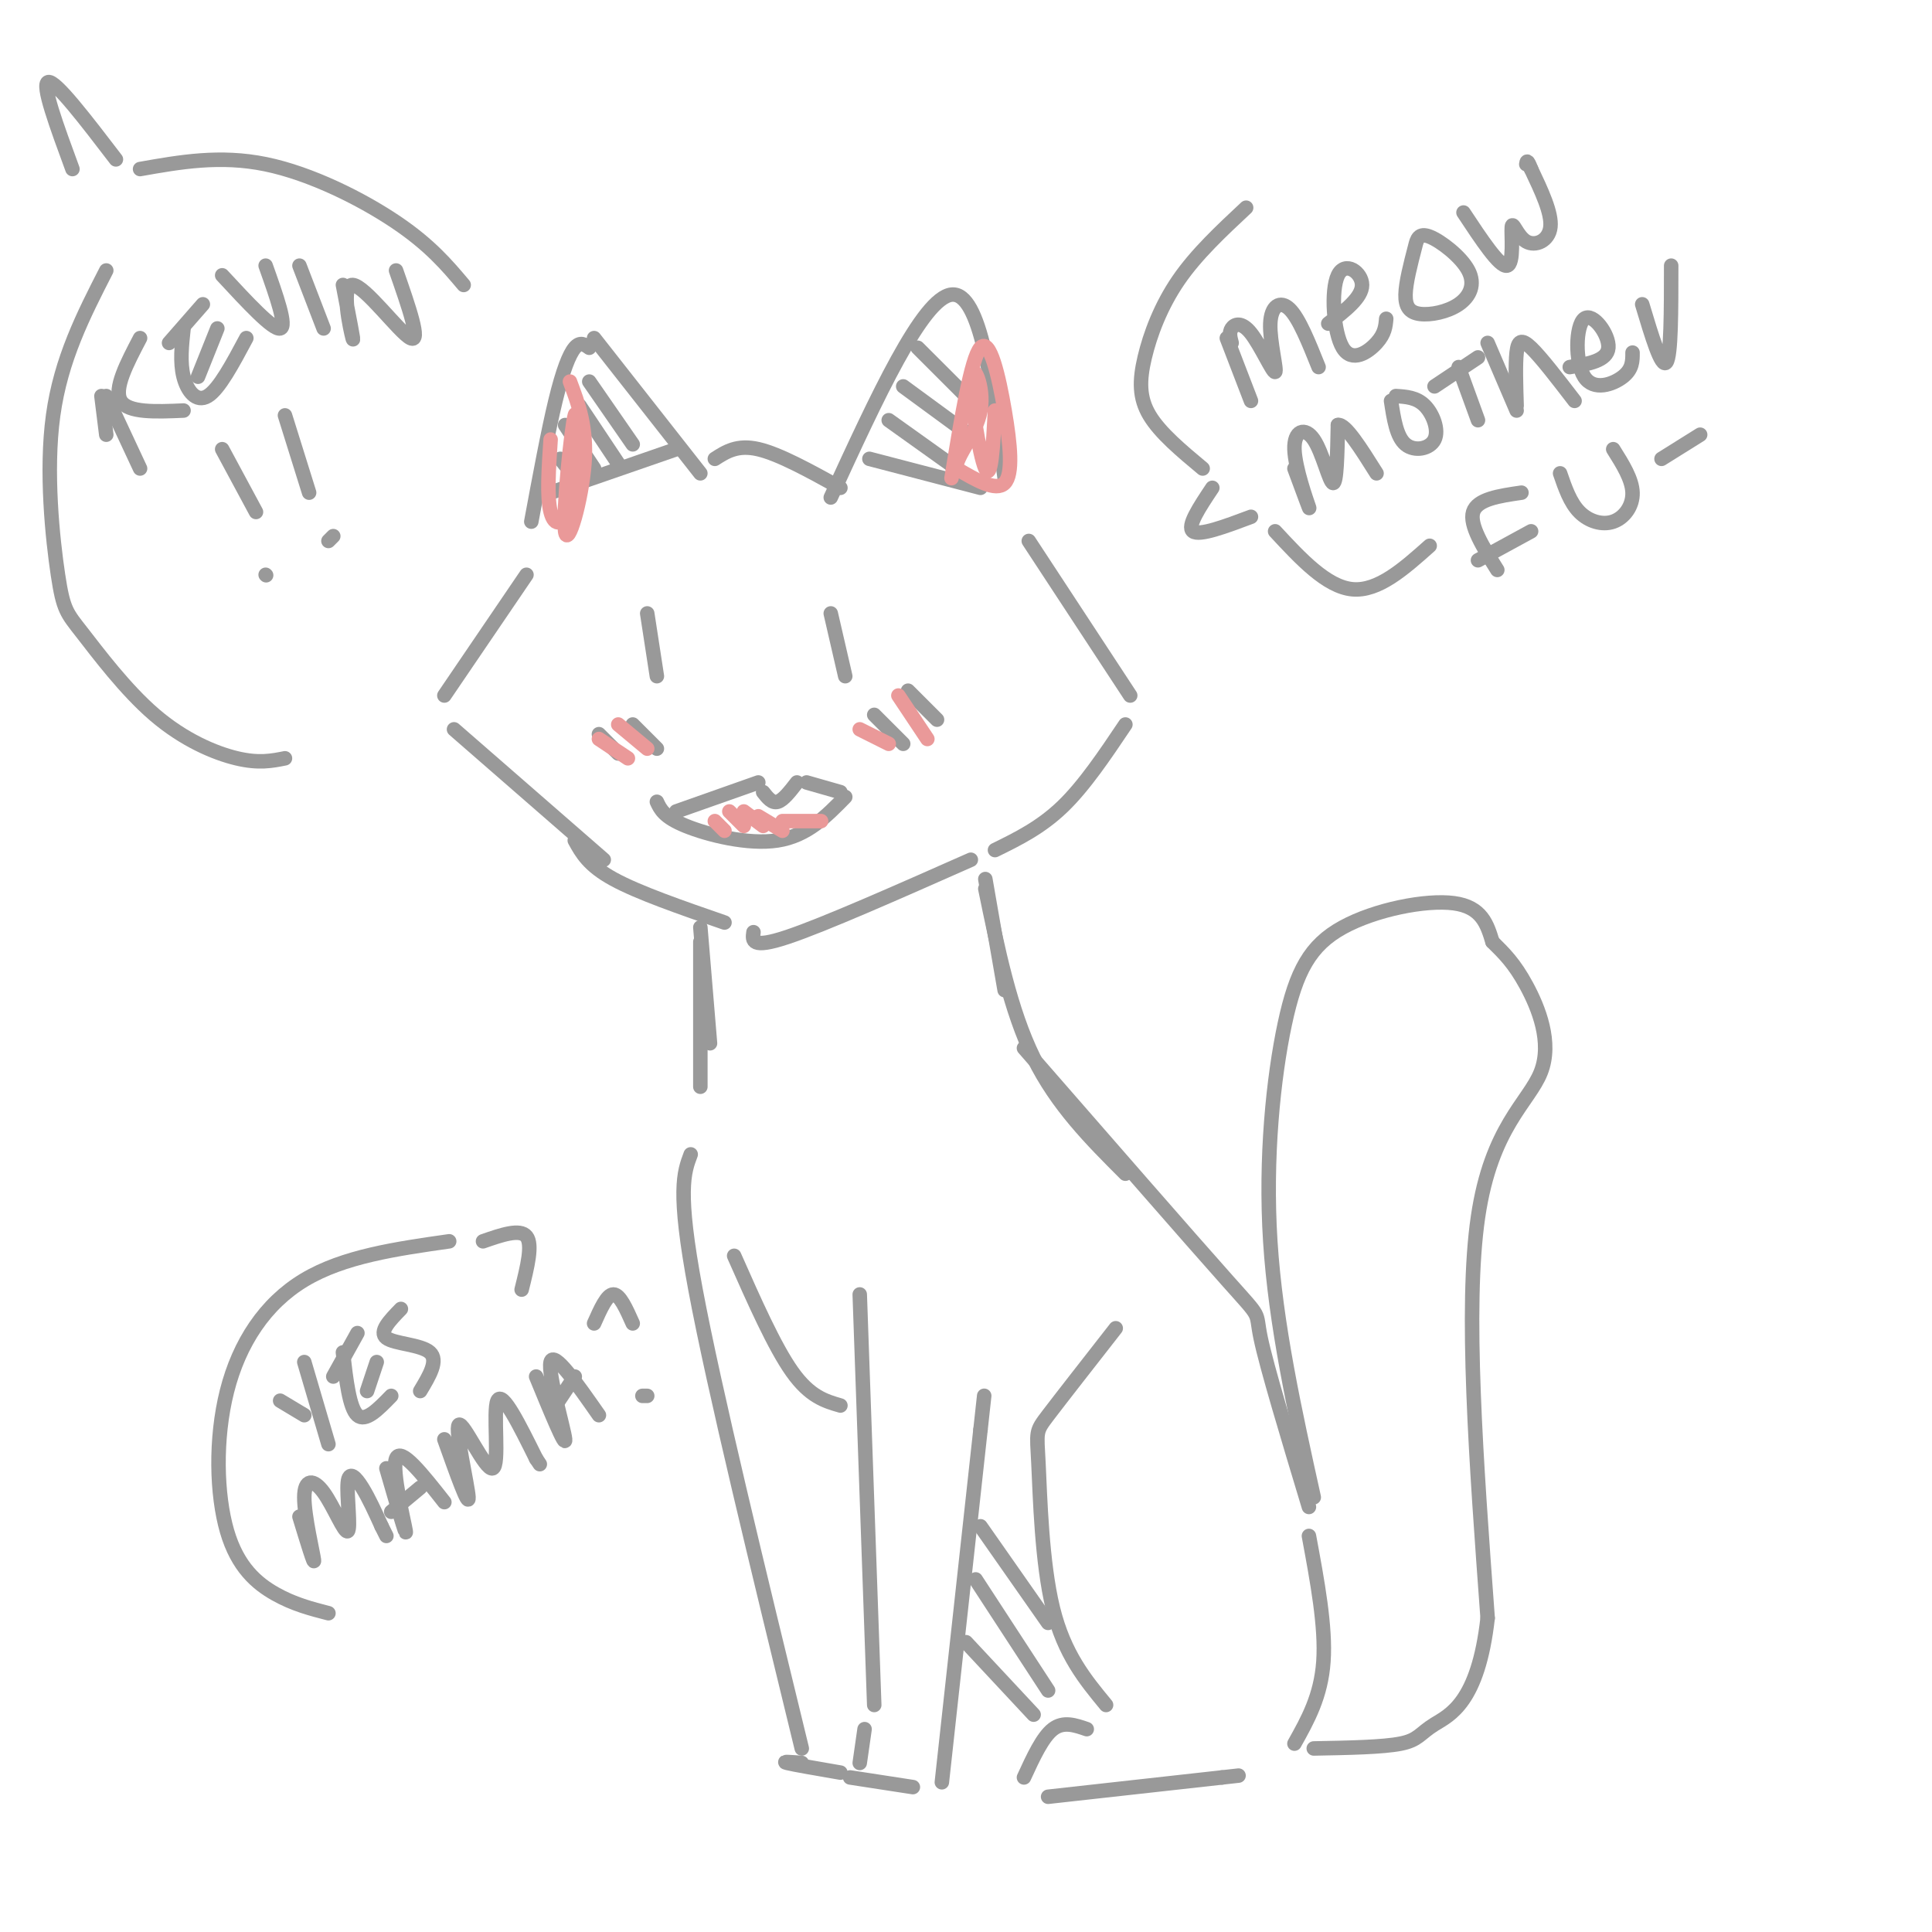 <svg viewBox='0 0 400 400' version='1.1' xmlns='http://www.w3.org/2000/svg' xmlns:xlink='http://www.w3.org/1999/xlink'><g fill='none' stroke='rgb(153,153,153)' stroke-width='3' stroke-linecap='round' stroke-linejoin='round'><path d='M148,95c2.333,-1.500 4.667,-3.000 9,-2c4.333,1.000 10.667,4.500 17,8'/><path d='M172,103c9.500,-20.667 19.000,-41.333 25,-42c6.000,-0.667 8.500,18.667 11,38'/><path d='M145,98c0.000,0.000 -22.000,-28.000 -22,-28'/><path d='M122,72c-0.933,-0.667 -1.867,-1.333 -3,0c-1.133,1.333 -2.467,4.667 -4,11c-1.533,6.333 -3.267,15.667 -5,25'/><path d='M109,119c0.000,0.000 -17.000,25.000 -17,25'/><path d='M94,151c0.000,0.000 31.000,27.000 31,27'/><path d='M119,174c1.417,2.583 2.833,5.167 8,8c5.167,2.833 14.083,5.917 23,9'/><path d='M156,193c-0.250,1.750 -0.500,3.500 7,1c7.500,-2.500 22.750,-9.250 38,-16'/><path d='M213,112c0.000,0.000 21.000,32.000 21,32'/><path d='M233,150c-4.250,6.333 -8.500,12.667 -13,17c-4.500,4.333 -9.250,6.667 -14,9'/><path d='M136,166c0.733,1.578 1.467,3.156 6,5c4.533,1.844 12.867,3.956 19,3c6.133,-0.956 10.067,-4.978 14,-9'/><path d='M134,127c0.000,0.000 2.000,13.000 2,13'/><path d='M172,127c0.000,0.000 3.000,13.000 3,13'/><path d='M114,102c0.000,0.000 26.000,-9.000 26,-9'/><path d='M116,95c0.000,0.000 4.000,5.000 4,5'/><path d='M117,88c0.000,0.000 6.000,9.000 6,9'/><path d='M120,84c0.000,0.000 8.000,12.000 8,12'/><path d='M122,79c0.000,0.000 9.000,13.000 9,13'/><path d='M180,95c0.000,0.000 23.000,6.000 23,6'/><path d='M184,87c0.000,0.000 14.000,10.000 14,10'/><path d='M187,80c0.000,0.000 15.000,11.000 15,11'/><path d='M190,72c0.000,0.000 11.000,11.000 11,11'/><path d='M140,168c0.000,0.000 17.000,-6.000 17,-6'/><path d='M158,164c0.917,1.167 1.833,2.333 3,2c1.167,-0.333 2.583,-2.167 4,-4'/><path d='M167,162c0.000,0.000 7.000,2.000 7,2'/><path d='M251,101c-2.667,4.000 -5.333,8.000 -4,9c1.333,1.000 6.667,-1.000 12,-3'/><path d='M249,97c-4.411,-3.679 -8.821,-7.357 -11,-11c-2.179,-3.643 -2.125,-7.250 -1,-12c1.125,-4.750 3.321,-10.643 7,-16c3.679,-5.357 8.839,-10.179 14,-15'/><path d='M264,110c5.333,5.750 10.667,11.500 16,12c5.333,0.500 10.667,-4.250 16,-9'/><path d='M254,70c0.000,0.000 5.000,13.000 5,13'/><path d='M255,71c-0.287,-1.069 -0.574,-2.138 0,-3c0.574,-0.862 2.010,-1.518 4,1c1.990,2.518 4.533,8.211 5,8c0.467,-0.211 -1.144,-6.326 -1,-10c0.144,-3.674 2.041,-4.907 4,-3c1.959,1.907 3.979,6.953 6,12'/><path d='M275,67c3.502,-2.700 7.005,-5.400 7,-8c-0.005,-2.600 -3.517,-5.099 -5,-2c-1.483,3.099 -0.938,11.796 1,15c1.938,3.204 5.268,0.915 7,-1c1.732,-1.915 1.866,-3.458 2,-5'/><path d='M293,51c-0.974,3.754 -1.949,7.508 -2,10c-0.051,2.492 0.821,3.723 3,4c2.179,0.277 5.667,-0.400 8,-2c2.333,-1.600 3.513,-4.123 2,-7c-1.513,-2.877 -5.718,-6.108 -8,-7c-2.282,-0.892 -2.641,0.554 -3,2'/><path d='M303,44c3.735,5.651 7.470,11.301 9,11c1.530,-0.301 0.853,-6.555 1,-8c0.147,-1.445 1.116,1.919 3,3c1.884,1.081 4.681,-0.120 5,-3c0.319,-2.880 -1.841,-7.440 -4,-12'/><path d='M317,35c-0.833,-2.167 -0.917,-1.583 -1,-1'/><path d='M268,97c1.699,4.589 3.397,9.177 3,8c-0.397,-1.177 -2.890,-8.120 -3,-12c-0.110,-3.880 2.163,-4.699 4,-2c1.837,2.699 3.239,8.914 4,9c0.761,0.086 0.880,-5.957 1,-12'/><path d='M277,88c1.500,-0.333 4.750,4.833 8,10'/><path d='M288,83c0.565,3.720 1.131,7.440 3,9c1.869,1.560 5.042,0.958 6,-1c0.958,-1.958 -0.298,-5.274 -2,-7c-1.702,-1.726 -3.851,-1.863 -6,-2'/><path d='M302,76c0.000,0.000 4.000,11.000 4,11'/><path d='M297,80c0.000,0.000 9.000,-6.000 9,-6'/><path d='M308,71c0.000,0.000 6.000,14.000 6,14'/><path d='M314,84c-0.133,-4.289 -0.267,-8.578 0,-11c0.267,-2.422 0.933,-2.978 3,-1c2.067,1.978 5.533,6.489 9,11'/><path d='M325,76c3.887,-0.656 7.774,-1.311 8,-4c0.226,-2.689 -3.207,-7.411 -5,-6c-1.793,1.411 -1.944,8.957 0,12c1.944,3.043 5.984,1.584 8,0c2.016,-1.584 2.008,-3.292 2,-5'/><path d='M340,63c2.000,6.667 4.000,13.333 5,12c1.000,-1.333 1.000,-10.667 1,-20'/><path d='M315,102c-4.583,0.667 -9.167,1.333 -10,4c-0.833,2.667 2.083,7.333 5,12'/><path d='M306,116c0.000,0.000 11.000,-6.000 11,-6'/><path d='M323,98c1.042,3.030 2.083,6.060 4,8c1.917,1.940 4.708,2.792 7,2c2.292,-0.792 4.083,-3.226 4,-6c-0.083,-2.774 -2.042,-5.887 -4,-9'/><path d='M344,95c0.000,0.000 8.000,-5.000 8,-5'/><path d='M204,182c0.000,0.000 4.000,23.000 4,23'/><path d='M204,184c2.583,12.583 5.167,25.167 10,35c4.833,9.833 11.917,16.917 19,24'/><path d='M212,217c17.178,19.711 34.356,39.422 42,48c7.644,8.578 5.756,6.022 7,12c1.244,5.978 5.622,20.489 10,35'/><path d='M145,192c0.000,0.000 2.000,24.000 2,24'/><path d='M145,195c0.000,0.000 0.000,30.000 0,30'/><path d='M152,260c4.167,9.417 8.333,18.833 12,24c3.667,5.167 6.833,6.083 10,7'/><path d='M178,268c0.000,0.000 3.000,85.000 3,85'/><path d='M179,358c0.000,0.000 -1.000,7.000 -1,7'/><path d='M176,368c0.000,0.000 13.000,2.000 13,2'/><path d='M195,369c0.000,0.000 8.000,-73.000 8,-73'/><path d='M203,296c1.333,-12.167 0.667,-6.083 0,0'/><path d='M143,239c-1.417,3.750 -2.833,7.500 1,28c3.833,20.500 12.917,57.750 22,95'/><path d='M166,365c-2.167,-0.167 -4.333,-0.333 -3,0c1.333,0.333 6.167,1.167 11,2'/><path d='M231,275c-5.667,7.250 -11.333,14.500 -14,18c-2.667,3.500 -2.333,3.250 -2,10c0.333,6.750 0.667,20.500 3,30c2.333,9.500 6.667,14.750 11,20'/><path d='M225,358c-2.417,-0.833 -4.833,-1.667 -7,0c-2.167,1.667 -4.083,5.833 -6,10'/><path d='M217,372c0.000,0.000 36.000,-4.000 36,-4'/><path d='M253,368c6.000,-0.667 3.000,-0.333 0,0'/><path d='M271,318c1.750,9.417 3.500,18.833 3,26c-0.500,7.167 -3.250,12.083 -6,17'/><path d='M200,340c0.000,0.000 14.000,15.000 14,15'/><path d='M202,327c0.000,0.000 15.000,23.000 15,23'/><path d='M203,316c0.000,0.000 14.000,20.000 14,20'/><path d='M272,310c-3.951,-17.858 -7.901,-35.716 -9,-53c-1.099,-17.284 0.654,-33.994 3,-45c2.346,-11.006 5.285,-16.309 12,-20c6.715,-3.691 17.204,-5.769 23,-5c5.796,0.769 6.898,4.384 8,8'/><path d='M309,195c2.427,2.399 4.496,4.396 7,9c2.504,4.604 5.443,11.817 3,18c-2.443,6.183 -10.270,11.338 -13,30c-2.730,18.662 -0.365,50.831 2,83'/><path d='M308,335c-1.976,17.595 -7.917,20.083 -11,22c-3.083,1.917 -3.310,3.262 -7,4c-3.690,0.738 -10.845,0.869 -18,1'/><path d='M15,35c-3.250,-8.833 -6.500,-17.667 -5,-18c1.500,-0.333 7.750,7.833 14,16'/><path d='M29,35c8.289,-1.467 16.578,-2.933 26,-1c9.422,1.933 19.978,7.267 27,12c7.022,4.733 10.511,8.867 14,13'/><path d='M22,56c-4.700,9.188 -9.401,18.375 -11,30c-1.599,11.625 -0.097,25.687 1,33c1.097,7.313 1.789,7.878 5,12c3.211,4.122 8.941,11.802 15,17c6.059,5.198 12.445,7.914 17,9c4.555,1.086 7.277,0.543 10,0'/><path d='M22,82c0.000,0.000 7.000,15.000 7,15'/><path d='M29,70c-2.750,5.250 -5.500,10.500 -4,13c1.500,2.500 7.250,2.250 13,2'/><path d='M35,71c0.000,0.000 7.000,-8.000 7,-8'/><path d='M38,68c-0.378,3.511 -0.756,7.022 0,10c0.756,2.978 2.644,5.422 5,4c2.356,-1.422 5.178,-6.711 8,-12'/><path d='M41,78c0.000,0.000 4.000,-10.000 4,-10'/><path d='M46,57c5.250,5.667 10.500,11.333 12,11c1.500,-0.333 -0.750,-6.667 -3,-13'/><path d='M62,55c0.000,0.000 5.000,13.000 5,13'/><path d='M71,59c1.220,6.304 2.440,12.607 2,11c-0.440,-1.607 -2.542,-11.125 0,-11c2.542,0.125 9.726,9.893 12,11c2.274,1.107 -0.363,-6.446 -3,-14'/><path d='M22,90c0.000,0.000 -1.000,-8.000 -1,-8'/><path d='M46,93c0.000,0.000 7.000,13.000 7,13'/><path d='M55,119c0.000,0.000 0.100,0.100 0.1,0.1'/><path d='M59,86c0.000,0.000 5.000,16.000 5,16'/><path d='M69,111c0.000,0.000 -1.000,1.000 -1,1'/><path d='M100,257c3.833,-1.333 7.667,-2.667 9,-1c1.333,1.667 0.167,6.333 -1,11'/><path d='M93,257c-10.930,1.558 -21.860,3.116 -30,8c-8.140,4.884 -13.491,13.093 -16,23c-2.509,9.907 -2.175,21.514 0,29c2.175,7.486 6.193,10.853 10,13c3.807,2.147 7.404,3.073 11,4'/><path d='M58,290c0.000,0.000 5.000,3.000 5,3'/><path d='M63,282c0.000,0.000 5.000,17.000 5,17'/><path d='M69,285c0.000,0.000 5.000,-9.000 5,-9'/><path d='M71,280c0.667,5.750 1.333,11.500 3,13c1.667,1.500 4.333,-1.250 7,-4'/><path d='M76,288c0.000,0.000 2.000,-6.000 2,-6'/><path d='M83,271c-2.311,2.378 -4.622,4.756 -3,6c1.622,1.244 7.178,1.356 9,3c1.822,1.644 -0.089,4.822 -2,8'/><path d='M62,314c1.574,5.159 3.148,10.319 3,9c-0.148,-1.319 -2.017,-9.115 -2,-13c0.017,-3.885 1.922,-3.859 4,-1c2.078,2.859 4.330,8.550 5,8c0.670,-0.550 -0.243,-7.340 0,-10c0.243,-2.660 1.641,-1.188 3,1c1.359,2.188 2.680,5.094 4,8'/><path d='M79,316c0.833,1.667 0.917,1.833 1,2'/><path d='M80,304c2.133,7.356 4.267,14.711 4,13c-0.267,-1.711 -2.933,-12.489 -2,-15c0.933,-2.511 5.467,3.244 10,9'/><path d='M81,313c0.000,0.000 6.000,-5.000 6,-5'/><path d='M92,298c2.557,7.174 5.113,14.348 5,12c-0.113,-2.348 -2.896,-14.217 -2,-15c0.896,-0.783 5.472,9.520 7,9c1.528,-0.520 0.008,-11.863 1,-14c0.992,-2.137 4.496,4.931 8,12'/><path d='M111,302c1.333,2.000 0.667,1.000 0,0'/><path d='M111,285c3.089,7.511 6.178,15.022 6,13c-0.178,-2.022 -3.622,-13.578 -3,-16c0.622,-2.422 5.311,4.289 10,11'/><path d='M115,291c0.000,0.000 4.000,-6.000 4,-6'/><path d='M123,274c1.333,-3.000 2.667,-6.000 4,-6c1.333,0.000 2.667,3.000 4,6'/><path d='M134,289c0.000,0.000 -1.000,0.000 -1,0'/><path d='M124,152c0.000,0.000 4.000,4.000 4,4'/><path d='M131,150c0.000,0.000 5.000,5.000 5,5'/><path d='M181,148c0.000,0.000 6.000,6.000 6,6'/><path d='M188,143c0.000,0.000 6.000,6.000 6,6'/></g>
<g fill='none' stroke='rgb(234,153,153)' stroke-width='3' stroke-linecap='round' stroke-linejoin='round'><path d='M124,153c0.000,0.000 6.000,4.000 6,4'/><path d='M128,150c0.000,0.000 6.000,5.000 6,5'/><path d='M178,151c0.000,0.000 6.000,3.000 6,3'/><path d='M186,144c0.000,0.000 6.000,9.000 6,9'/><path d='M148,170c0.000,0.000 2.000,2.000 2,2'/><path d='M151,168c0.000,0.000 3.000,3.000 3,3'/><path d='M154,168c0.000,0.000 4.000,3.000 4,3'/><path d='M157,169c0.000,0.000 5.000,3.000 5,3'/><path d='M162,170c0.000,0.000 8.000,0.000 8,0'/><path d='M197,99c2.030,-12.417 4.060,-24.833 6,-27c1.940,-2.167 3.792,5.917 5,13c1.208,7.083 1.774,13.167 0,15c-1.774,1.833 -5.887,-0.583 -10,-3'/><path d='M198,97c-0.252,-2.416 4.118,-6.957 5,-12c0.882,-5.043 -1.724,-10.589 -2,-7c-0.276,3.589 1.778,16.311 3,19c1.222,2.689 1.611,-4.656 2,-12'/><path d='M114,91c-0.397,5.946 -0.793,11.892 0,15c0.793,3.108 2.776,3.377 4,-3c1.224,-6.377 1.689,-19.400 1,-17c-0.689,2.400 -2.532,20.223 -2,24c0.532,3.777 3.438,-6.492 4,-14c0.562,-7.508 -1.219,-12.254 -3,-17'/></g>
</svg>